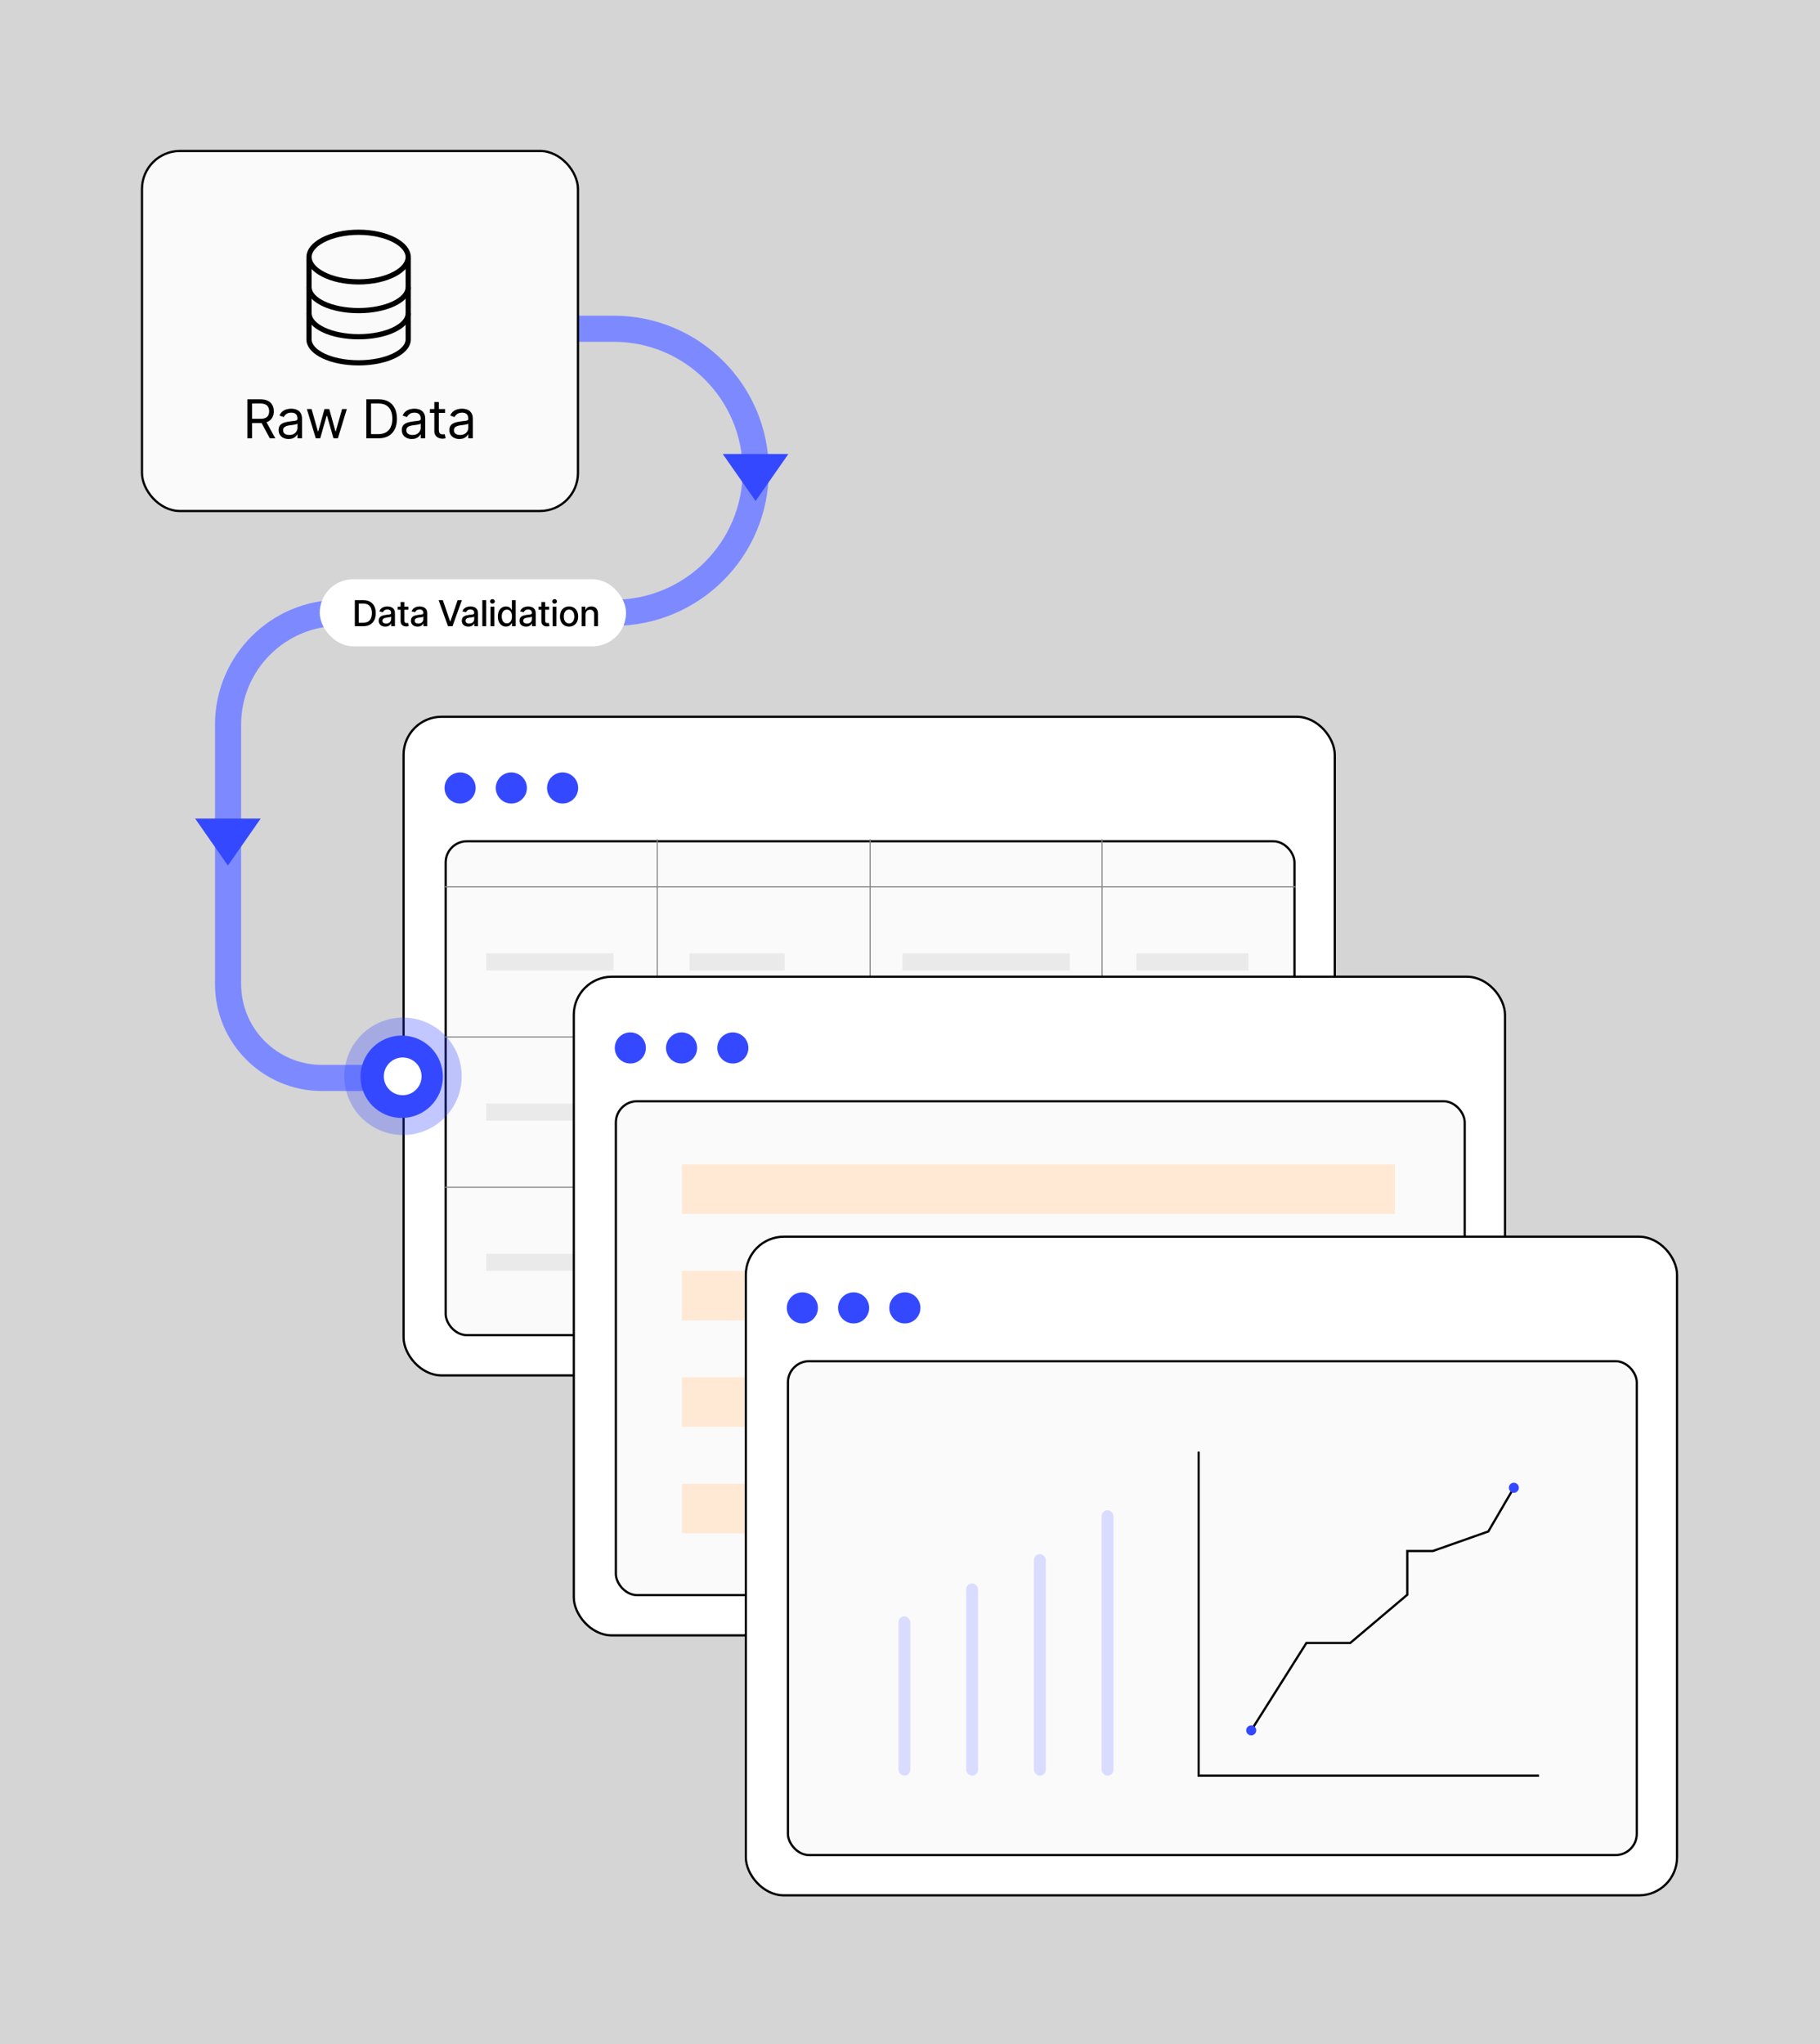 <svg width="814" height="914" viewBox="0 0 814 914" fill="none" xmlns="http://www.w3.org/2000/svg">
<rect width="814" height="914" fill="#D5D5D5"/>
<path d="M240 147L274.496 147C309.568 147 338 175.432 338 210.504C338 245.577 309.568 274.009 274.496 274.009L228 274.009L152 274.009C124.386 274.009 102 296.395 102 324.009L102 440C102 463.196 120.804 482 144 482L202 482" stroke="#7D8AFF" stroke-width="11.678"/>
<path d="M101.933 387.031L87.268 366.01L116.598 366.01L101.933 387.031Z" fill="#3449FF"/>
<path d="M337.933 224.031L323.268 203.01L352.598 203.01L337.933 224.031Z" fill="#3449FF"/>
<rect x="63.5" y="67.5" width="195" height="161" rx="17.018" fill="#FAFAFA" stroke="black"/>
<path d="M110.626 196V178.545H116.524C117.888 178.545 119.007 178.778 119.882 179.244C120.757 179.705 121.405 180.338 121.825 181.145C122.246 181.952 122.456 182.869 122.456 183.898C122.456 184.926 122.246 185.838 121.825 186.634C121.405 187.429 120.76 188.054 119.891 188.509C119.021 188.957 117.911 189.182 116.558 189.182H111.786V187.273H116.49C117.422 187.273 118.172 187.136 118.74 186.864C119.314 186.591 119.729 186.205 119.984 185.705C120.246 185.199 120.376 184.597 120.376 183.898C120.376 183.199 120.246 182.588 119.984 182.065C119.723 181.543 119.305 181.139 118.732 180.855C118.158 180.565 117.399 180.42 116.456 180.42H112.74V196H110.626ZM118.842 188.159L123.138 196H120.683L116.456 188.159H118.842ZM129.078 196.307C128.248 196.307 127.495 196.151 126.819 195.838C126.143 195.52 125.606 195.062 125.208 194.466C124.81 193.864 124.612 193.136 124.612 192.284C124.612 191.534 124.759 190.926 125.055 190.46C125.35 189.989 125.745 189.619 126.239 189.352C126.734 189.085 127.279 188.886 127.876 188.756C128.478 188.619 129.083 188.511 129.691 188.432C130.487 188.33 131.132 188.253 131.626 188.202C132.126 188.145 132.489 188.051 132.717 187.92C132.95 187.79 133.066 187.562 133.066 187.239V187.17C133.066 186.33 132.836 185.676 132.376 185.21C131.921 184.744 131.231 184.511 130.305 184.511C129.345 184.511 128.592 184.722 128.046 185.142C127.501 185.562 127.117 186.011 126.896 186.489L124.987 185.807C125.328 185.011 125.782 184.392 126.35 183.949C126.924 183.5 127.549 183.187 128.225 183.011C128.907 182.83 129.578 182.739 130.237 182.739C130.657 182.739 131.14 182.79 131.685 182.892C132.237 182.989 132.768 183.19 133.279 183.497C133.796 183.804 134.225 184.267 134.566 184.886C134.907 185.506 135.078 186.335 135.078 187.375V196H133.066V194.227H132.964C132.828 194.511 132.6 194.815 132.282 195.139C131.964 195.463 131.541 195.739 131.012 195.966C130.484 196.193 129.839 196.307 129.078 196.307ZM129.384 194.5C130.18 194.5 130.85 194.344 131.396 194.031C131.947 193.719 132.362 193.315 132.64 192.821C132.924 192.327 133.066 191.807 133.066 191.261V189.42C132.981 189.523 132.793 189.616 132.504 189.702C132.22 189.781 131.89 189.852 131.515 189.915C131.146 189.972 130.785 190.023 130.433 190.068C130.086 190.108 129.805 190.142 129.589 190.17C129.066 190.239 128.578 190.349 128.123 190.503C127.674 190.651 127.31 190.875 127.032 191.176C126.759 191.472 126.623 191.875 126.623 192.386C126.623 193.085 126.882 193.614 127.399 193.972C127.921 194.324 128.583 194.5 129.384 194.5ZM141.235 196L137.246 182.909H139.36L142.189 192.932H142.326L145.121 182.909H147.269L150.03 192.898H150.166L152.996 182.909H155.11L151.121 196H149.144L146.28 185.943H146.076L143.212 196H141.235ZM169.218 196H163.831V178.545H169.456C171.15 178.545 172.598 178.895 173.803 179.594C175.008 180.287 175.931 181.284 176.573 182.585C177.215 183.881 177.536 185.432 177.536 187.239C177.536 189.057 177.212 190.622 176.564 191.935C175.917 193.241 174.973 194.247 173.735 194.952C172.496 195.651 170.991 196 169.218 196ZM165.945 194.125H169.081C170.525 194.125 171.721 193.847 172.669 193.29C173.618 192.733 174.326 191.94 174.792 190.912C175.258 189.884 175.491 188.659 175.491 187.239C175.491 185.83 175.26 184.616 174.8 183.599C174.34 182.577 173.652 181.793 172.738 181.247C171.823 180.696 170.684 180.42 169.32 180.42H165.945V194.125ZM184.181 196.307C183.351 196.307 182.599 196.151 181.922 195.838C181.246 195.52 180.709 195.062 180.312 194.466C179.914 193.864 179.715 193.136 179.715 192.284C179.715 191.534 179.863 190.926 180.158 190.46C180.454 189.989 180.849 189.619 181.343 189.352C181.837 189.085 182.383 188.886 182.979 188.756C183.582 188.619 184.187 188.511 184.795 188.432C185.59 188.33 186.235 188.253 186.729 188.202C187.229 188.145 187.593 188.051 187.82 187.92C188.053 187.79 188.17 187.562 188.17 187.239V187.17C188.17 186.33 187.939 185.676 187.479 185.21C187.025 184.744 186.334 184.511 185.408 184.511C184.448 184.511 183.695 184.722 183.15 185.142C182.604 185.562 182.221 186.011 181.999 186.489L180.09 185.807C180.431 185.011 180.886 184.392 181.454 183.949C182.028 183.5 182.653 183.187 183.329 183.011C184.011 182.83 184.681 182.739 185.34 182.739C185.761 182.739 186.243 182.79 186.789 182.892C187.34 182.989 187.871 183.19 188.383 183.497C188.9 183.804 189.329 184.267 189.67 184.886C190.011 185.506 190.181 186.335 190.181 187.375V196H188.17V194.227H188.067C187.931 194.511 187.704 194.815 187.386 195.139C187.067 195.463 186.644 195.739 186.116 195.966C185.587 196.193 184.942 196.307 184.181 196.307ZM184.488 194.5C185.283 194.5 185.954 194.344 186.499 194.031C187.05 193.719 187.465 193.315 187.743 192.821C188.028 192.327 188.17 191.807 188.17 191.261V189.42C188.084 189.523 187.897 189.616 187.607 189.702C187.323 189.781 186.993 189.852 186.618 189.915C186.249 189.972 185.888 190.023 185.536 190.068C185.189 190.108 184.908 190.142 184.692 190.17C184.17 190.239 183.681 190.349 183.226 190.503C182.778 190.651 182.414 190.875 182.136 191.176C181.863 191.472 181.726 191.875 181.726 192.386C181.726 193.085 181.985 193.614 182.502 193.972C183.025 194.324 183.687 194.5 184.488 194.5ZM199.065 182.909V184.614H192.281V182.909H199.065ZM194.258 179.773H196.27V192.25C196.27 192.818 196.352 193.244 196.517 193.528C196.687 193.807 196.903 193.994 197.165 194.091C197.432 194.182 197.713 194.227 198.008 194.227C198.23 194.227 198.412 194.216 198.554 194.193C198.696 194.165 198.81 194.142 198.895 194.125L199.304 195.932C199.168 195.983 198.977 196.034 198.733 196.085C198.489 196.142 198.179 196.17 197.804 196.17C197.236 196.17 196.679 196.048 196.133 195.804C195.594 195.56 195.145 195.188 194.787 194.688C194.435 194.188 194.258 193.557 194.258 192.795V179.773ZM205.463 196.307C204.634 196.307 203.881 196.151 203.205 195.838C202.528 195.52 201.992 195.062 201.594 194.466C201.196 193.864 200.997 193.136 200.997 192.284C200.997 191.534 201.145 190.926 201.44 190.46C201.736 189.989 202.131 189.619 202.625 189.352C203.119 189.085 203.665 188.886 204.261 188.756C204.864 188.619 205.469 188.511 206.077 188.432C206.872 188.33 207.517 188.253 208.011 188.202C208.511 188.145 208.875 188.051 209.102 187.92C209.335 187.79 209.452 187.562 209.452 187.239V187.17C209.452 186.33 209.222 185.676 208.761 185.21C208.307 184.744 207.617 184.511 206.69 184.511C205.73 184.511 204.977 184.722 204.432 185.142C203.886 185.562 203.503 186.011 203.281 186.489L201.372 185.807C201.713 185.011 202.168 184.392 202.736 183.949C203.31 183.5 203.935 183.187 204.611 183.011C205.293 182.83 205.963 182.739 206.622 182.739C207.043 182.739 207.526 182.79 208.071 182.892C208.622 182.989 209.153 183.19 209.665 183.497C210.182 183.804 210.611 184.267 210.952 184.886C211.293 185.506 211.463 186.335 211.463 187.375V196H209.452V194.227H209.35C209.213 194.511 208.986 194.815 208.668 195.139C208.35 195.463 207.926 195.739 207.398 195.966C206.869 196.193 206.225 196.307 205.463 196.307ZM205.77 194.5C206.565 194.5 207.236 194.344 207.781 194.031C208.332 193.719 208.747 193.315 209.026 192.821C209.31 192.327 209.452 191.807 209.452 191.261V189.42C209.367 189.523 209.179 189.616 208.889 189.702C208.605 189.781 208.276 189.852 207.901 189.915C207.531 189.972 207.171 190.023 206.818 190.068C206.472 190.108 206.19 190.142 205.975 190.17C205.452 190.239 204.963 190.349 204.509 190.503C204.06 190.651 203.696 190.875 203.418 191.176C203.145 191.472 203.009 191.875 203.009 192.386C203.009 193.085 203.267 193.614 203.784 193.972C204.307 194.324 204.969 194.5 205.77 194.5Z" fill="black"/>
<path d="M160.393 103.855C166.692 103.856 172.337 105.199 176.365 107.313C180.448 109.457 182.581 112.215 182.581 114.95C182.581 117.685 180.448 120.444 176.365 122.587C172.337 124.702 166.692 126.045 160.393 126.045C154.093 126.045 148.447 124.702 144.419 122.587C140.337 120.444 138.203 117.685 138.203 114.95C138.203 112.215 140.337 109.457 144.419 107.313C148.447 105.199 154.093 103.855 160.393 103.855Z" stroke="black" stroke-width="2.336"/>
<path d="M182.581 128.383C182.581 134.188 172.647 138.893 160.392 138.893C148.138 138.893 138.203 134.188 138.203 128.383" stroke="black" stroke-width="2.336"/>
<path d="M182.581 140.062C182.581 145.867 172.647 150.573 160.392 150.573C148.138 150.573 138.203 145.867 138.203 140.062" stroke="black" stroke-width="2.336"/>
<path d="M182.581 151.734C182.581 157.539 172.647 162.245 160.392 162.245C148.138 162.245 138.203 157.539 138.203 151.734" stroke="black" stroke-width="2.336"/>
<path d="M138.203 151.742V115.539" stroke="black" stroke-width="2.336"/>
<path d="M182.582 151.742V115.539" stroke="black" stroke-width="2.336"/>
<rect x="180.5" y="320.5" width="416.483" height="294.512" rx="17.018" fill="white" stroke="black"/>
<rect x="199.322" y="376.164" width="379.646" height="220.839" rx="9.5" fill="#FAFAFA" stroke="black"/>
<circle cx="205.78" cy="352.333" r="6.958" fill="#3449FF"/>
<circle cx="228.698" cy="352.333" r="6.958" fill="#3449FF"/>
<circle cx="251.622" cy="352.333" r="6.958" fill="#3449FF"/>
<path d="M579.631 396.531L198.726 396.531" stroke="#868686" stroke-width="0.5"/>
<path d="M579.631 463.695L198.726 463.695" stroke="#868686" stroke-width="0.5"/>
<path d="M579.631 530.867L198.726 530.867" stroke="#868686" stroke-width="0.5"/>
<path d="M389.178 586.984L389.178 375.276" stroke="#868686" stroke-width="0.5"/>
<path d="M293.951 586.984L293.951 375.276" stroke="#868686" stroke-width="0.5"/>
<path d="M492.908 586.984L492.908 375.276" stroke="#868686" stroke-width="0.5"/>
<rect x="217.432" y="426.289" width="56.966" height="7.652" fill="#EAEAEA"/>
<rect x="308.408" y="426.289" width="42.512" height="7.652" fill="#EAEAEA"/>
<rect x="403.633" y="426.289" width="74.821" height="7.652" fill="#EAEAEA"/>
<rect x="508.213" y="426.289" width="50.164" height="7.652" fill="#EAEAEA"/>
<rect x="217.432" y="493.453" width="56.966" height="7.652" fill="#EAEAEA"/>
<rect x="308.408" y="493.453" width="42.512" height="7.652" fill="#EAEAEA"/>
<rect x="403.633" y="493.453" width="74.821" height="7.652" fill="#EAEAEA"/>
<rect x="508.213" y="493.453" width="50.164" height="7.652" fill="#EAEAEA"/>
<rect x="217.432" y="560.625" width="56.966" height="7.652" fill="#EAEAEA"/>
<rect x="308.408" y="560.625" width="42.512" height="7.652" fill="#EAEAEA"/>
<rect x="403.633" y="560.625" width="74.821" height="7.652" fill="#EAEAEA"/>
<rect x="508.213" y="560.625" width="50.164" height="7.652" fill="#EAEAEA"/>
<rect x="256.629" y="436.742" width="416.483" height="294.512" rx="17.018" fill="white" stroke="black"/>
<rect x="275.455" y="492.406" width="379.646" height="220.839" rx="9.5" fill="#FAFAFA" stroke="black"/>
<rect x="623.85" y="520.656" width="22.106" height="318.838" transform="rotate(90 623.85 520.656)" fill="#FFE8D4"/>
<rect x="623.85" y="568.273" width="22.106" height="318.838" transform="rotate(90 623.85 568.273)" fill="#FFE8D4"/>
<rect x="623.85" y="615.875" width="22.106" height="318.838" transform="rotate(90 623.85 615.875)" fill="#FFE8D4"/>
<rect x="623.85" y="663.492" width="22.106" height="318.838" transform="rotate(90 623.85 663.492)" fill="#FFE8D4"/>
<circle cx="281.913" cy="468.583" r="6.958" fill="#3449FF"/>
<circle cx="304.835" cy="468.583" r="6.958" fill="#3449FF"/>
<circle cx="327.757" cy="468.583" r="6.958" fill="#3449FF"/>
<rect x="333.576" y="552.984" width="416.483" height="294.512" rx="17.018" fill="white" stroke="black"/>
<rect x="352.404" y="608.648" width="379.646" height="220.839" rx="9.5" fill="#FAFAFA" stroke="black"/>
<rect x="401.84" y="722.758" width="5.31" height="71.218" rx="2.655" fill="#D9DCFF"/>
<rect x="432.129" y="708.023" width="5.31" height="85.952" rx="2.655" fill="#D9DCFF"/>
<rect x="462.414" y="694.922" width="5.31" height="99.05" rx="2.655" fill="#D9DCFF"/>
<rect x="492.701" y="675.273" width="5.31" height="118.696" rx="2.655" fill="#D9DCFF"/>
<path d="M536.09 649.078V793.969H688.348" stroke="black"/>
<path d="M559.615 773.712L584.303 734.633H603.912L629.417 713.072V693.533H640.827L665.66 684.774L677.07 665.234" stroke="black"/>
<circle cx="559.614" cy="773.721" r="2.244" fill="#3449FF"/>
<circle cx="677.071" cy="665.244" r="2.244" fill="#3449FF"/>
<circle cx="358.862" cy="584.817" r="6.958" fill="#3449FF"/>
<circle cx="381.782" cy="584.817" r="6.958" fill="#3449FF"/>
<circle cx="404.702" cy="584.817" r="6.958" fill="#3449FF"/>
<circle opacity="0.3" cx="180.253" cy="481.253" r="26.253" fill="#3449FF"/>
<g filter="url(#filter0_d_1996_327)">
<circle cx="179.659" cy="481.462" r="18.423" fill="#3449FF"/>
</g>
<circle cx="180.109" cy="481.281" r="8.437" fill="white"/>
<rect x="143" y="259" width="137" height="30" rx="15" fill="white"/>
<path d="M162.465 280H158.698V268.364H162.584C163.725 268.364 164.704 268.597 165.522 269.062C166.34 269.525 166.967 270.189 167.403 271.057C167.842 271.92 168.062 272.956 168.062 274.165C168.062 275.377 167.84 276.419 167.397 277.29C166.958 278.161 166.321 278.831 165.488 279.301C164.655 279.767 163.647 280 162.465 280ZM160.454 278.466H162.369C163.255 278.466 163.992 278.299 164.579 277.966C165.166 277.629 165.605 277.142 165.897 276.506C166.189 275.866 166.334 275.085 166.334 274.165C166.334 273.252 166.189 272.477 165.897 271.841C165.609 271.205 165.179 270.722 164.607 270.392C164.035 270.062 163.325 269.898 162.477 269.898H160.454V278.466ZM172.328 280.193C171.775 280.193 171.275 280.091 170.828 279.886C170.381 279.678 170.027 279.377 169.766 278.983C169.508 278.589 169.38 278.106 169.38 277.534C169.38 277.042 169.474 276.636 169.664 276.318C169.853 276 170.109 275.748 170.431 275.562C170.753 275.377 171.112 275.237 171.51 275.142C171.908 275.047 172.313 274.975 172.726 274.926C173.249 274.866 173.673 274.816 173.999 274.778C174.325 274.737 174.561 274.67 174.709 274.58C174.857 274.489 174.931 274.341 174.931 274.136V274.097C174.931 273.6 174.791 273.216 174.51 272.943C174.234 272.67 173.821 272.534 173.272 272.534C172.7 272.534 172.249 272.661 171.919 272.915C171.594 273.165 171.368 273.443 171.243 273.75L169.647 273.386C169.836 272.856 170.112 272.428 170.476 272.102C170.844 271.773 171.266 271.534 171.743 271.386C172.22 271.235 172.722 271.159 173.249 271.159C173.597 271.159 173.967 271.201 174.357 271.284C174.751 271.364 175.118 271.511 175.459 271.727C175.804 271.943 176.086 272.252 176.306 272.653C176.525 273.051 176.635 273.568 176.635 274.205V280H174.976V278.807H174.908C174.798 279.027 174.633 279.242 174.414 279.455C174.194 279.667 173.912 279.843 173.567 279.983C173.222 280.123 172.809 280.193 172.328 280.193ZM172.698 278.83C173.167 278.83 173.569 278.737 173.902 278.551C174.239 278.366 174.495 278.123 174.669 277.824C174.847 277.521 174.936 277.197 174.936 276.852V275.727C174.876 275.788 174.758 275.845 174.584 275.898C174.414 275.947 174.219 275.991 173.999 276.028C173.779 276.062 173.565 276.095 173.357 276.125C173.148 276.152 172.974 276.174 172.834 276.193C172.505 276.235 172.203 276.305 171.931 276.403C171.662 276.502 171.446 276.644 171.283 276.83C171.124 277.011 171.044 277.254 171.044 277.557C171.044 277.977 171.2 278.295 171.51 278.511C171.821 278.723 172.217 278.83 172.698 278.83ZM182.652 271.273V272.636H177.885V271.273H182.652ZM179.163 269.182H180.862V277.438C180.862 277.767 180.911 278.015 181.01 278.182C181.108 278.345 181.235 278.456 181.39 278.517C181.55 278.574 181.722 278.602 181.908 278.602C182.044 278.602 182.163 278.593 182.265 278.574C182.368 278.555 182.447 278.54 182.504 278.528L182.811 279.932C182.712 279.97 182.572 280.008 182.39 280.045C182.209 280.087 181.981 280.11 181.709 280.114C181.262 280.121 180.845 280.042 180.459 279.875C180.072 279.708 179.76 279.451 179.521 279.102C179.283 278.754 179.163 278.316 179.163 277.79V269.182ZM186.751 280.193C186.198 280.193 185.698 280.091 185.251 279.886C184.804 279.678 184.45 279.377 184.188 278.983C183.931 278.589 183.802 278.106 183.802 277.534C183.802 277.042 183.897 276.636 184.086 276.318C184.276 276 184.531 275.748 184.853 275.562C185.175 275.377 185.535 275.237 185.933 275.142C186.33 275.047 186.736 274.975 187.149 274.926C187.671 274.866 188.096 274.816 188.421 274.778C188.747 274.737 188.984 274.67 189.132 274.58C189.279 274.489 189.353 274.341 189.353 274.136V274.097C189.353 273.6 189.213 273.216 188.933 272.943C188.656 272.67 188.243 272.534 187.694 272.534C187.122 272.534 186.671 272.661 186.342 272.915C186.016 273.165 185.791 273.443 185.666 273.75L184.069 273.386C184.258 272.856 184.535 272.428 184.899 272.102C185.266 271.773 185.688 271.534 186.166 271.386C186.643 271.235 187.145 271.159 187.671 271.159C188.02 271.159 188.389 271.201 188.779 271.284C189.173 271.364 189.541 271.511 189.882 271.727C190.226 271.943 190.508 272.252 190.728 272.653C190.948 273.051 191.058 273.568 191.058 274.205V280H189.399V278.807H189.33C189.221 279.027 189.056 279.242 188.836 279.455C188.616 279.667 188.334 279.843 187.99 279.983C187.645 280.123 187.232 280.193 186.751 280.193ZM187.12 278.83C187.59 278.83 187.991 278.737 188.325 278.551C188.662 278.366 188.918 278.123 189.092 277.824C189.27 277.521 189.359 277.197 189.359 276.852V275.727C189.298 275.788 189.181 275.845 189.007 275.898C188.836 275.947 188.641 275.991 188.421 276.028C188.202 276.062 187.988 276.095 187.779 276.125C187.571 276.152 187.397 276.174 187.257 276.193C186.927 276.235 186.626 276.305 186.353 276.403C186.084 276.502 185.868 276.644 185.705 276.83C185.546 277.011 185.467 277.254 185.467 277.557C185.467 277.977 185.622 278.295 185.933 278.511C186.243 278.723 186.639 278.83 187.12 278.83ZM198.068 268.364L201.307 277.841H201.438L204.676 268.364H206.574L202.386 280H200.358L196.171 268.364H198.068ZM209.478 280.193C208.925 280.193 208.425 280.091 207.978 279.886C207.531 279.678 207.177 279.377 206.916 278.983C206.658 278.589 206.53 278.106 206.53 277.534C206.53 277.042 206.624 276.636 206.814 276.318C207.003 276 207.259 275.748 207.581 275.562C207.903 275.377 208.262 275.237 208.66 275.142C209.058 275.047 209.463 274.975 209.876 274.926C210.399 274.866 210.823 274.816 211.149 274.778C211.475 274.737 211.711 274.67 211.859 274.58C212.007 274.489 212.081 274.341 212.081 274.136V274.097C212.081 273.6 211.941 273.216 211.66 272.943C211.384 272.67 210.971 272.534 210.422 272.534C209.85 272.534 209.399 272.661 209.069 272.915C208.744 273.165 208.518 273.443 208.393 273.75L206.797 273.386C206.986 272.856 207.262 272.428 207.626 272.102C207.994 271.773 208.416 271.534 208.893 271.386C209.37 271.235 209.872 271.159 210.399 271.159C210.747 271.159 211.117 271.201 211.507 271.284C211.901 271.364 212.268 271.511 212.609 271.727C212.954 271.943 213.236 272.252 213.456 272.653C213.675 273.051 213.785 273.568 213.785 274.205V280H212.126V278.807H212.058C211.948 279.027 211.783 279.242 211.564 279.455C211.344 279.667 211.062 279.843 210.717 279.983C210.372 280.123 209.959 280.193 209.478 280.193ZM209.848 278.83C210.317 278.83 210.719 278.737 211.052 278.551C211.389 278.366 211.645 278.123 211.819 277.824C211.997 277.521 212.086 277.197 212.086 276.852V275.727C212.026 275.788 211.908 275.845 211.734 275.898C211.564 275.947 211.369 275.991 211.149 276.028C210.929 276.062 210.715 276.095 210.507 276.125C210.298 276.152 210.124 276.174 209.984 276.193C209.655 276.235 209.353 276.305 209.081 276.403C208.812 276.502 208.596 276.644 208.433 276.83C208.274 277.011 208.194 277.254 208.194 277.557C208.194 277.977 208.35 278.295 208.66 278.511C208.971 278.723 209.367 278.83 209.848 278.83ZM217.427 268.364V280H215.728V268.364H217.427ZM219.392 280V271.273H221.091V280H219.392ZM220.25 269.926C219.955 269.926 219.701 269.828 219.489 269.631C219.281 269.43 219.176 269.191 219.176 268.915C219.176 268.634 219.281 268.396 219.489 268.199C219.701 267.998 219.955 267.898 220.25 267.898C220.546 267.898 220.798 267.998 221.006 268.199C221.218 268.396 221.324 268.634 221.324 268.915C221.324 269.191 221.218 269.43 221.006 269.631C220.798 269.828 220.546 269.926 220.25 269.926ZM226.324 280.17C225.619 280.17 224.99 279.991 224.437 279.631C223.888 279.267 223.456 278.75 223.142 278.08C222.831 277.405 222.676 276.597 222.676 275.653C222.676 274.71 222.833 273.903 223.148 273.233C223.466 272.562 223.901 272.049 224.454 271.693C225.007 271.337 225.634 271.159 226.335 271.159C226.877 271.159 227.312 271.25 227.642 271.432C227.975 271.61 228.233 271.818 228.415 272.057C228.6 272.295 228.744 272.506 228.847 272.688H228.949V268.364H230.648V280H228.989V278.642H228.847C228.744 278.828 228.597 279.04 228.403 279.278C228.214 279.517 227.953 279.725 227.619 279.903C227.286 280.081 226.854 280.17 226.324 280.17ZM226.699 278.722C227.187 278.722 227.6 278.593 227.937 278.335C228.278 278.074 228.536 277.712 228.71 277.25C228.888 276.788 228.977 276.25 228.977 275.636C228.977 275.03 228.89 274.5 228.716 274.045C228.542 273.591 228.286 273.237 227.949 272.983C227.612 272.729 227.195 272.602 226.699 272.602C226.187 272.602 225.761 272.735 225.42 273C225.079 273.265 224.822 273.627 224.648 274.085C224.477 274.544 224.392 275.061 224.392 275.636C224.392 276.22 224.479 276.744 224.653 277.21C224.828 277.676 225.085 278.045 225.426 278.318C225.771 278.587 226.195 278.722 226.699 278.722ZM235.292 280.193C234.739 280.193 234.239 280.091 233.792 279.886C233.345 279.678 232.991 279.377 232.73 278.983C232.472 278.589 232.343 278.106 232.343 277.534C232.343 277.042 232.438 276.636 232.627 276.318C232.817 276 233.072 275.748 233.394 275.562C233.716 275.377 234.076 275.237 234.474 275.142C234.872 275.047 235.277 274.975 235.69 274.926C236.213 274.866 236.637 274.816 236.963 274.778C237.288 274.737 237.525 274.67 237.673 274.58C237.821 274.489 237.894 274.341 237.894 274.136V274.097C237.894 273.6 237.754 273.216 237.474 272.943C237.197 272.67 236.785 272.534 236.235 272.534C235.663 272.534 235.213 272.661 234.883 272.915C234.557 273.165 234.332 273.443 234.207 273.75L232.61 273.386C232.8 272.856 233.076 272.428 233.44 272.102C233.807 271.773 234.23 271.534 234.707 271.386C235.184 271.235 235.686 271.159 236.213 271.159C236.561 271.159 236.93 271.201 237.321 271.284C237.714 271.364 238.082 271.511 238.423 271.727C238.768 271.943 239.05 272.252 239.269 272.653C239.489 273.051 239.599 273.568 239.599 274.205V280H237.94V278.807H237.872C237.762 279.027 237.597 279.242 237.377 279.455C237.158 279.667 236.875 279.843 236.531 279.983C236.186 280.123 235.773 280.193 235.292 280.193ZM235.661 278.83C236.131 278.83 236.533 278.737 236.866 278.551C237.203 278.366 237.459 278.123 237.633 277.824C237.811 277.521 237.9 277.197 237.9 276.852V275.727C237.839 275.788 237.722 275.845 237.548 275.898C237.377 275.947 237.182 275.991 236.963 276.028C236.743 276.062 236.529 276.095 236.321 276.125C236.112 276.152 235.938 276.174 235.798 276.193C235.468 276.235 235.167 276.305 234.894 276.403C234.625 276.502 234.41 276.644 234.247 276.83C234.088 277.011 234.008 277.254 234.008 277.557C234.008 277.977 234.163 278.295 234.474 278.511C234.785 278.723 235.18 278.83 235.661 278.83ZM245.616 271.273V272.636H240.849V271.273H245.616ZM242.127 269.182H243.826V277.438C243.826 277.767 243.875 278.015 243.974 278.182C244.072 278.345 244.199 278.456 244.354 278.517C244.513 278.574 244.686 278.602 244.871 278.602C245.008 278.602 245.127 278.593 245.229 278.574C245.332 278.555 245.411 278.54 245.468 278.528L245.775 279.932C245.676 279.97 245.536 280.008 245.354 280.045C245.172 280.087 244.945 280.11 244.672 280.114C244.225 280.121 243.809 280.042 243.422 279.875C243.036 279.708 242.724 279.451 242.485 279.102C242.246 278.754 242.127 278.316 242.127 277.79V269.182ZM247.175 280V271.273H248.874V280H247.175ZM248.033 269.926C247.737 269.926 247.484 269.828 247.271 269.631C247.063 269.43 246.959 269.191 246.959 268.915C246.959 268.634 247.063 268.396 247.271 268.199C247.484 267.998 247.737 267.898 248.033 267.898C248.328 267.898 248.58 267.998 248.789 268.199C249.001 268.396 249.107 268.634 249.107 268.915C249.107 269.191 249.001 269.43 248.789 269.631C248.58 269.828 248.328 269.926 248.033 269.926ZM254.515 280.176C253.697 280.176 252.983 279.989 252.373 279.614C251.763 279.239 251.29 278.714 250.953 278.04C250.616 277.366 250.447 276.578 250.447 275.676C250.447 274.771 250.616 273.979 250.953 273.301C251.29 272.623 251.763 272.097 252.373 271.722C252.983 271.347 253.697 271.159 254.515 271.159C255.334 271.159 256.048 271.347 256.657 271.722C257.267 272.097 257.741 272.623 258.078 273.301C258.415 273.979 258.584 274.771 258.584 275.676C258.584 276.578 258.415 277.366 258.078 278.04C257.741 278.714 257.267 279.239 256.657 279.614C256.048 279.989 255.334 280.176 254.515 280.176ZM254.521 278.75C255.051 278.75 255.491 278.61 255.839 278.33C256.188 278.049 256.445 277.676 256.612 277.21C256.782 276.744 256.868 276.231 256.868 275.67C256.868 275.114 256.782 274.602 256.612 274.136C256.445 273.667 256.188 273.29 255.839 273.006C255.491 272.722 255.051 272.58 254.521 272.58C253.987 272.58 253.544 272.722 253.192 273.006C252.843 273.29 252.584 273.667 252.413 274.136C252.246 274.602 252.163 275.114 252.163 275.67C252.163 276.231 252.246 276.744 252.413 277.21C252.584 277.676 252.843 278.049 253.192 278.33C253.544 278.61 253.987 278.75 254.521 278.75ZM261.859 274.818V280H260.16V271.273H261.791V272.693H261.898C262.099 272.231 262.414 271.86 262.842 271.58C263.273 271.299 263.817 271.159 264.472 271.159C265.067 271.159 265.588 271.284 266.035 271.534C266.482 271.78 266.828 272.148 267.075 272.636C267.321 273.125 267.444 273.729 267.444 274.449V280H265.745V274.653C265.745 274.021 265.58 273.527 265.251 273.17C264.921 272.811 264.469 272.631 263.893 272.631C263.499 272.631 263.148 272.716 262.842 272.886C262.539 273.057 262.298 273.307 262.12 273.636C261.946 273.962 261.859 274.356 261.859 274.818Z" fill="black"/>
<defs>
<filter id="filter0_d_1996_327" x="161.236" y="463.039" width="36.846" height="36.844" filterUnits="userSpaceOnUse" color-interpolation-filters="sRGB">
<feFlood flood-opacity="0" result="BackgroundImageFix"/>
<feColorMatrix in="SourceAlpha" type="matrix" values="0 0 0 0 0 0 0 0 0 0 0 0 0 0 0 0 0 0 127 0" result="hardAlpha"/>
<feOffset/>
<feComposite in2="hardAlpha" operator="out"/>
<feColorMatrix type="matrix" values="0 0 0 0 1 0 0 0 0 1 0 0 0 0 1 0 0 0 1 0"/>
<feBlend mode="normal" in2="BackgroundImageFix" result="effect1_dropShadow_1996_327"/>
<feBlend mode="normal" in="SourceGraphic" in2="effect1_dropShadow_1996_327" result="shape"/>
</filter>
</defs>
</svg>
